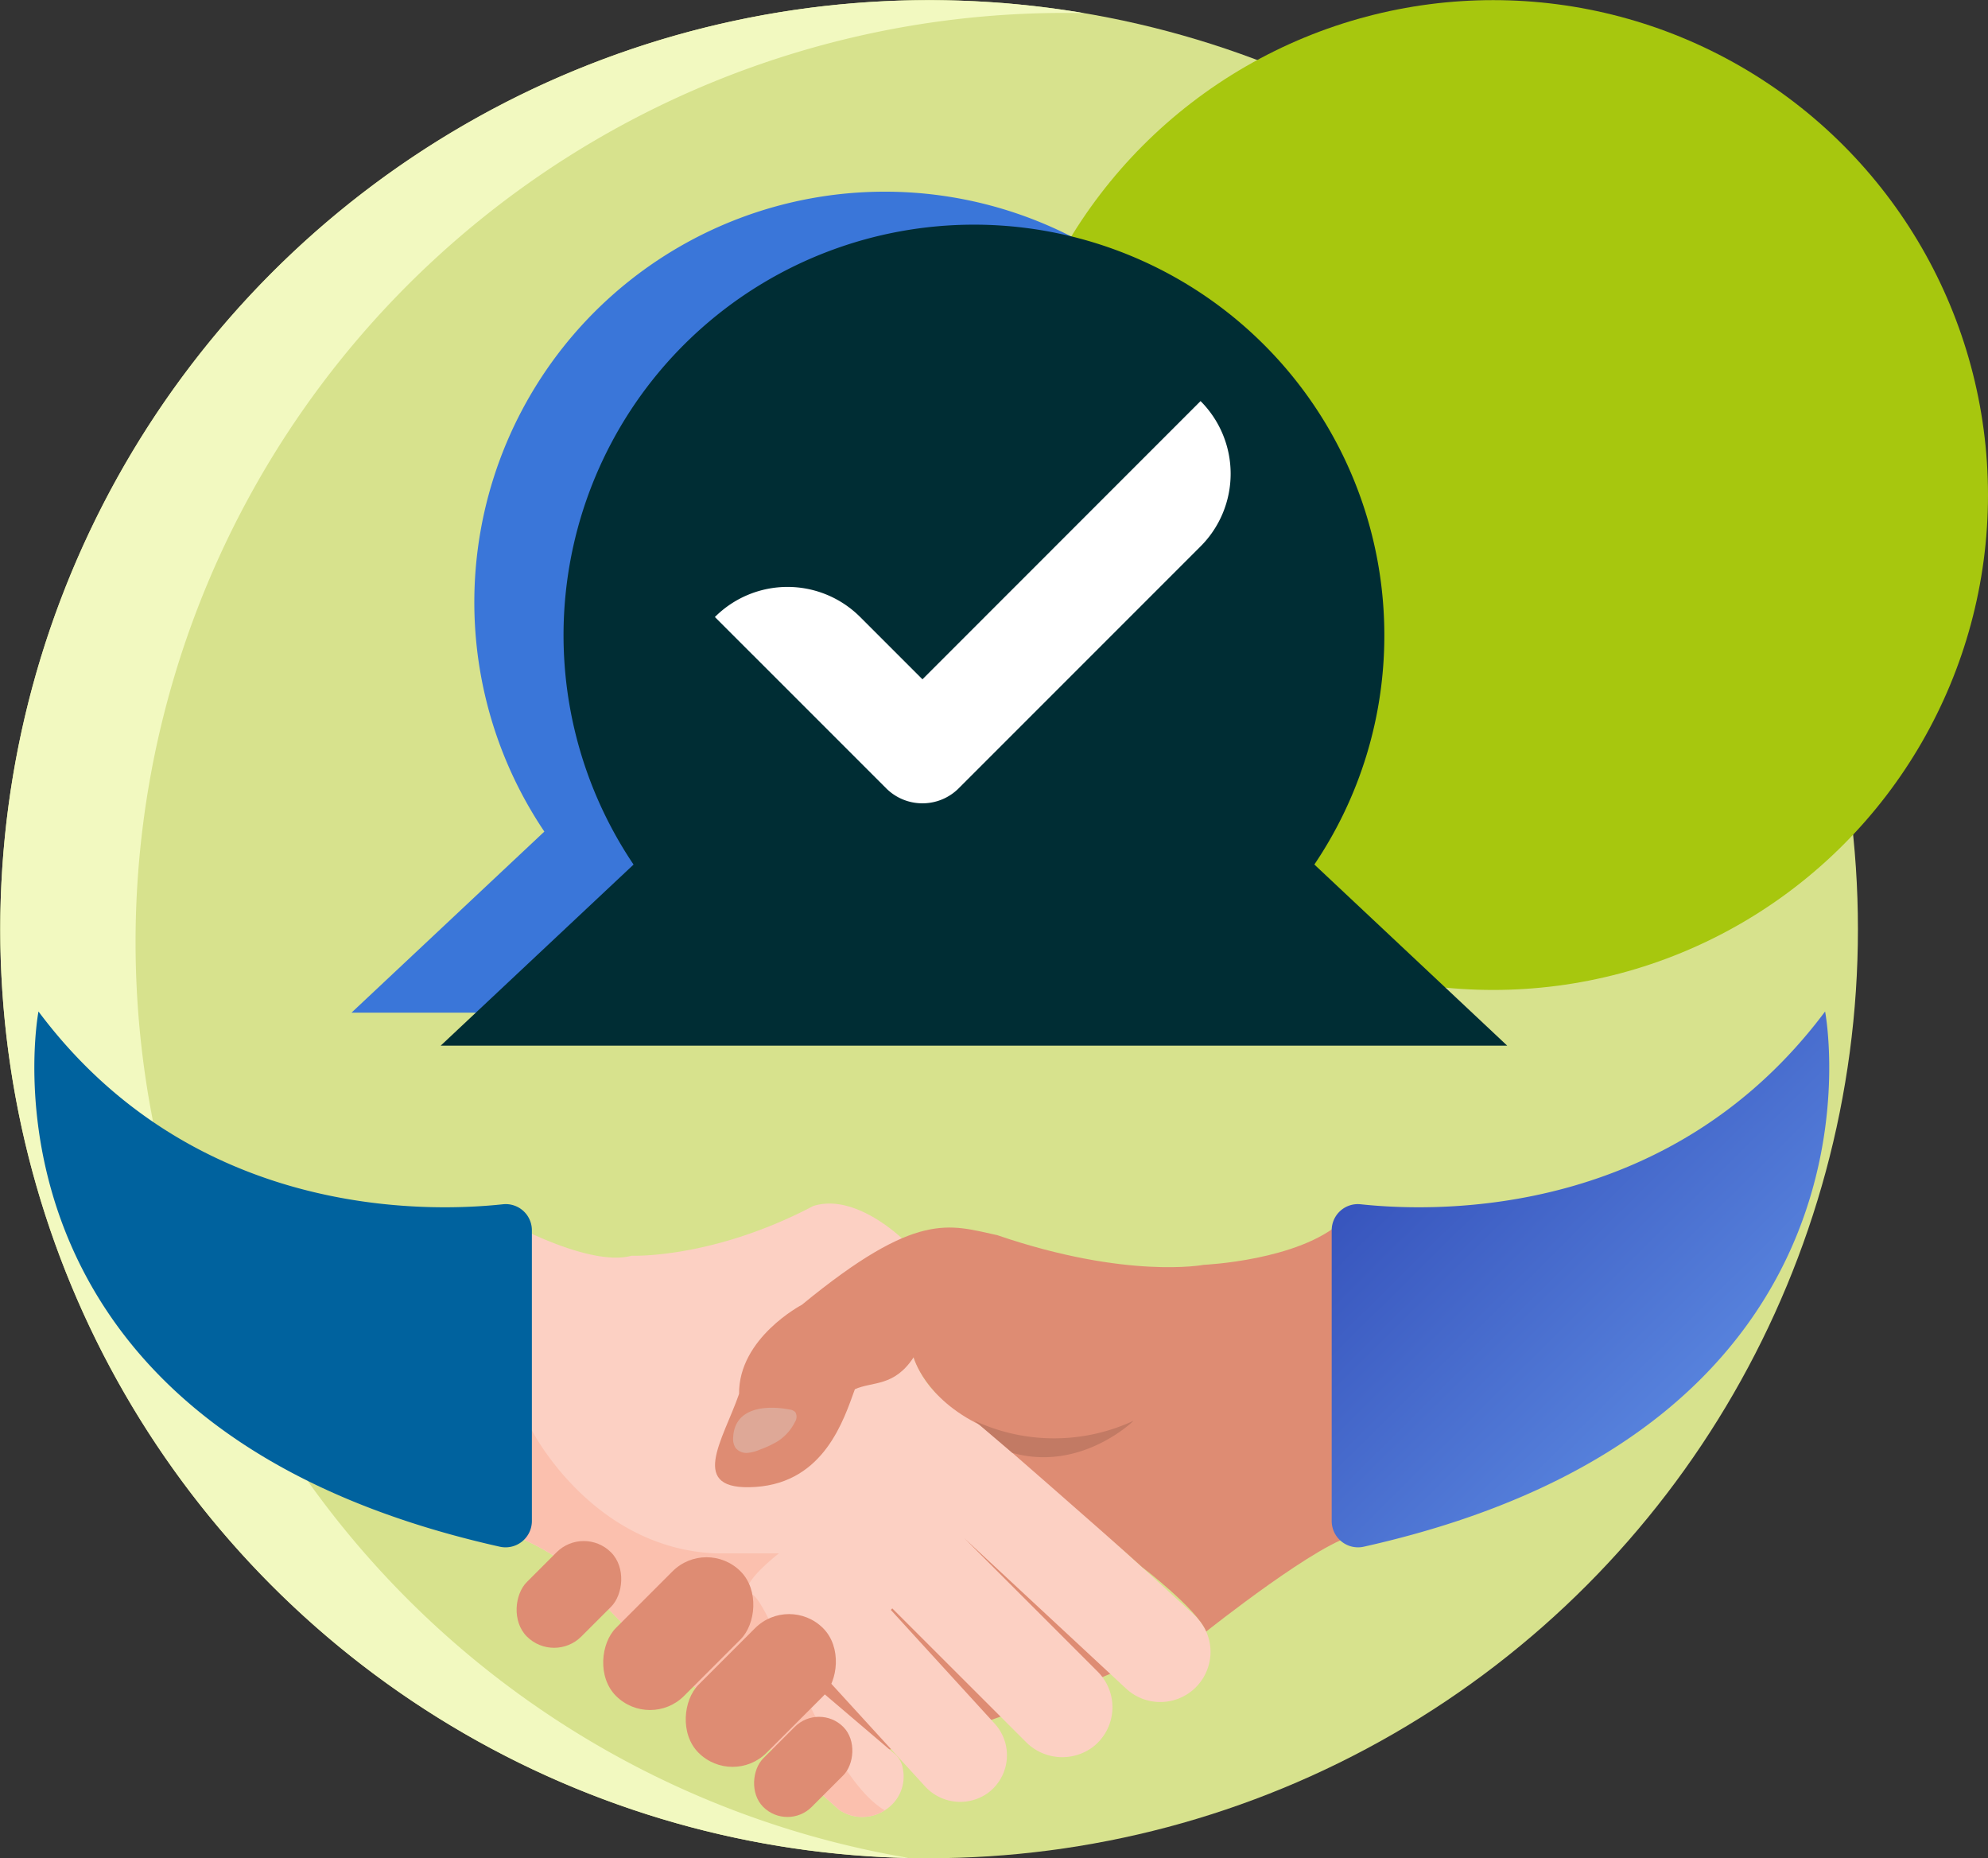 <svg xmlns="http://www.w3.org/2000/svg" xmlns:xlink="http://www.w3.org/1999/xlink" width="144.495" height="135.033" viewBox="0 0 144.495 135.033"><rect x="0" y="0" width="144.495" height="135.033" fill="#333333" stroke="none"/><defs><style>.a{fill:#d7e28d;}.b{fill:#f2f9c0;}.c{fill:#a7c70e;}.d{fill:#de8c73;}.e{fill:#fcd0c3;}.f{fill:#fbc0ae;}.g{fill:#c27a64;}.h{fill:#dea897;}.i{fill:#00629e;}.j{fill:url(#a);}.k{fill:#3a76d9;}.l{fill:#002d34;}.m{fill:#fff;}</style><linearGradient id="a" x1="0.088" y1="0.099" x2="0.943" y2="0.909" gradientUnits="objectBoundingBox"><stop offset="0" stop-color="#314cb7"></stop><stop offset="1" stop-color="#689aed"></stop></linearGradient></defs><g transform="translate(-426.667 -841.256)"><g transform="translate(426.667 841.256)"><g transform="translate(0)"><ellipse class="a" cx="67.511" cy="67.512" rx="67.511" ry="67.512" transform="translate(0.019 0.009)"></ellipse><path class="b" d="M1789,231.132A67.522,67.522,0,0,1,1853.4,139.3a67.513,67.513,0,1,0-12.692,134.066A67.466,67.466,0,0,1,1789,231.132Z" transform="translate(-1774.613 -138.346)"></path><ellipse class="c" cx="35.964" cy="35.964" rx="35.964" ry="35.964" transform="translate(72.567 0.009)"></ellipse></g><g transform="translate(2.496 73.502)"><path class="d" d="M1880.13,291.224s-24.665,11.608-28.73,8.454,1.66-10.788,1.66-10.788l9.471-4.46,3.144-1.184,6.307,2.157Z" transform="translate(-1794.949 -246.166)"></path><path class="e" d="M1873.917,285.517a3.652,3.652,0,0,1-6.137,2.676l-11.77-10.94,9.708,9.71a3.652,3.652,0,0,1-.309,5.441,3.715,3.715,0,0,1-4.923-.346l-9.7-9.693-.105.111,7.549,8.264a3.407,3.407,0,0,1-.519,5.057,3.462,3.462,0,0,1-4.571-.53l-6.854-7.5a.455.455,0,1,0-.632.653l5.36,4.564a1.772,1.772,0,0,1,.538,1.024,2.87,2.87,0,0,1-1.319,3.032,2.992,2.992,0,0,1-3.272-.012c-.01-.008-.022-.014-.034-.022l-6.786-6.044c-2.973-2.229-9.754-7.51-11.616-10.658a17.856,17.856,0,0,0-6.12-3.565l.356.041V254.236s6,3.354,9.084,2.5c0,0,5.85.25,13.193-3.609,3.113-1,6.6,2.489,6.6,2.489s-1.313,8.858,3.138,11.763c.656.427,1.3.859,1.937,1.319v0l.044.034c.307.224.611.45.908.688l3.123,2.507,11.958,10.922A3.644,3.644,0,0,1,1873.917,285.517Z" transform="translate(-1788.428 -238.989)"></path><path class="f" d="M1850.238,302.153a2.992,2.992,0,0,1-3.272-.012c-.01-.008-.022-.015-.034-.022l-6.786-6.044c-2.973-2.229-9.754-7.51-11.616-10.658a17.856,17.856,0,0,0-6.12-3.565l.356.041v-5.831l1.824-1.525s4.331,8.529,13.314,8.944h4.642s-3.3,2.563-1.969,2.982,5.376,13.191,9.658,15.686Z" transform="translate(-1788.428 -244.103)"></path><rect class="d" width="5.602" height="8.652" rx="2.801" transform="matrix(0.707, 0.707, -0.707, 0.707, 39.934, 37.322)"></rect><rect class="d" width="6.994" height="12.803" rx="3.497" transform="translate(48.857 38.211) rotate(45)"></rect><rect class="d" width="6.994" height="12.803" rx="3.497" transform="translate(54.856 42.341) rotate(45)"></rect><path class="d" d="M1888.288,254.637c-3.134,2.861-10.052,3.162-10.052,3.162s-5.56,1.078-15.021-2.158c-3.485-.746-5.809-1.825-14.191,5.063,0,0-4.605,2.406-4.564,6.473-1.162,3.361-3.817,7.1,1.2,6.763s6.424-4.938,7.217-7.1c1.29-.582,2.849-.157,4.268-2.319,0,0,.773,2.973,4.894,4.949,0,0,9.3,8.093,11.729,10.307,0,0,3.959,3.018,4.649,4.667,0,0,8.484-6.746,10.911-6.994Z" transform="translate(-1793.237 -239.39)"></path><path class="g" d="M1867.423,273.624a13.7,13.7,0,0,0,11.567,0s-3.809,3.74-8.812,2.337Z" transform="translate(-1799.089 -243.886)"></path><path class="h" d="M1848.534,272.517a.7.7,0,0,1,.424.194.68.68,0,0,1-.03.716,3.528,3.528,0,0,1-1.241,1.392,7.029,7.029,0,0,1-1.257.594,3,3,0,0,1-.945.256,1.01,1.01,0,0,1-.871-.362,1.211,1.211,0,0,1-.174-.775C1844.547,272.356,1846.831,272.194,1848.534,272.517Z" transform="translate(-1793.646 -243.594)"></path><path class="i" d="M1778.183,234.658s-5.8,30.1,33.53,38.893a1.914,1.914,0,0,0,2.332-1.861V250.56a1.9,1.9,0,0,0-2.1-1.893C1806.106,249.292,1789.344,249.59,1778.183,234.658Z" transform="translate(-1777.882 -234.658)"></path><path class="j" d="M1937.306,234.658s5.8,30.1-33.53,38.893a1.914,1.914,0,0,1-2.332-1.861V250.56a1.9,1.9,0,0,1,2.1-1.893C1909.384,249.292,1926.146,249.59,1937.306,234.658Z" transform="translate(-1807.147 -234.658)"></path></g></g><g transform="translate(452.214 855.189)"><path class="k" d="M1885.606,216.26h-77.518l14.018-13.16a29.834,29.834,0,0,1,24.741-46.5,29.817,29.817,0,0,1,29.828,29.827,29.693,29.693,0,0,1-5.086,16.668Z" transform="translate(-1808.088 -156.604)"></path><path class="l" d="M1894.1,219.4h-77.518l14.018-13.159a29.834,29.834,0,0,1,24.741-46.5,29.823,29.823,0,0,1,29.828,29.828,29.693,29.693,0,0,1-5.086,16.668Z" transform="translate(-1810.098 -157.348)"></path><g transform="translate(26.416 15.213)"><path class="m" d="M1857.787,205.767a3.722,3.722,0,0,1-2.64-1.093L1842.7,192.229h0a7.466,7.466,0,0,1,10.559,0l4.527,4.527L1878,176.538h0a7.467,7.467,0,0,1,0,10.559l-17.577,17.577A3.72,3.72,0,0,1,1857.787,205.767Z" transform="translate(-1842.702 -176.538)"></path></g></g><rect class="d" width="4.984" height="8.227" rx="2.492" transform="translate(486.195 964.981) rotate(45)"></rect></g></svg>